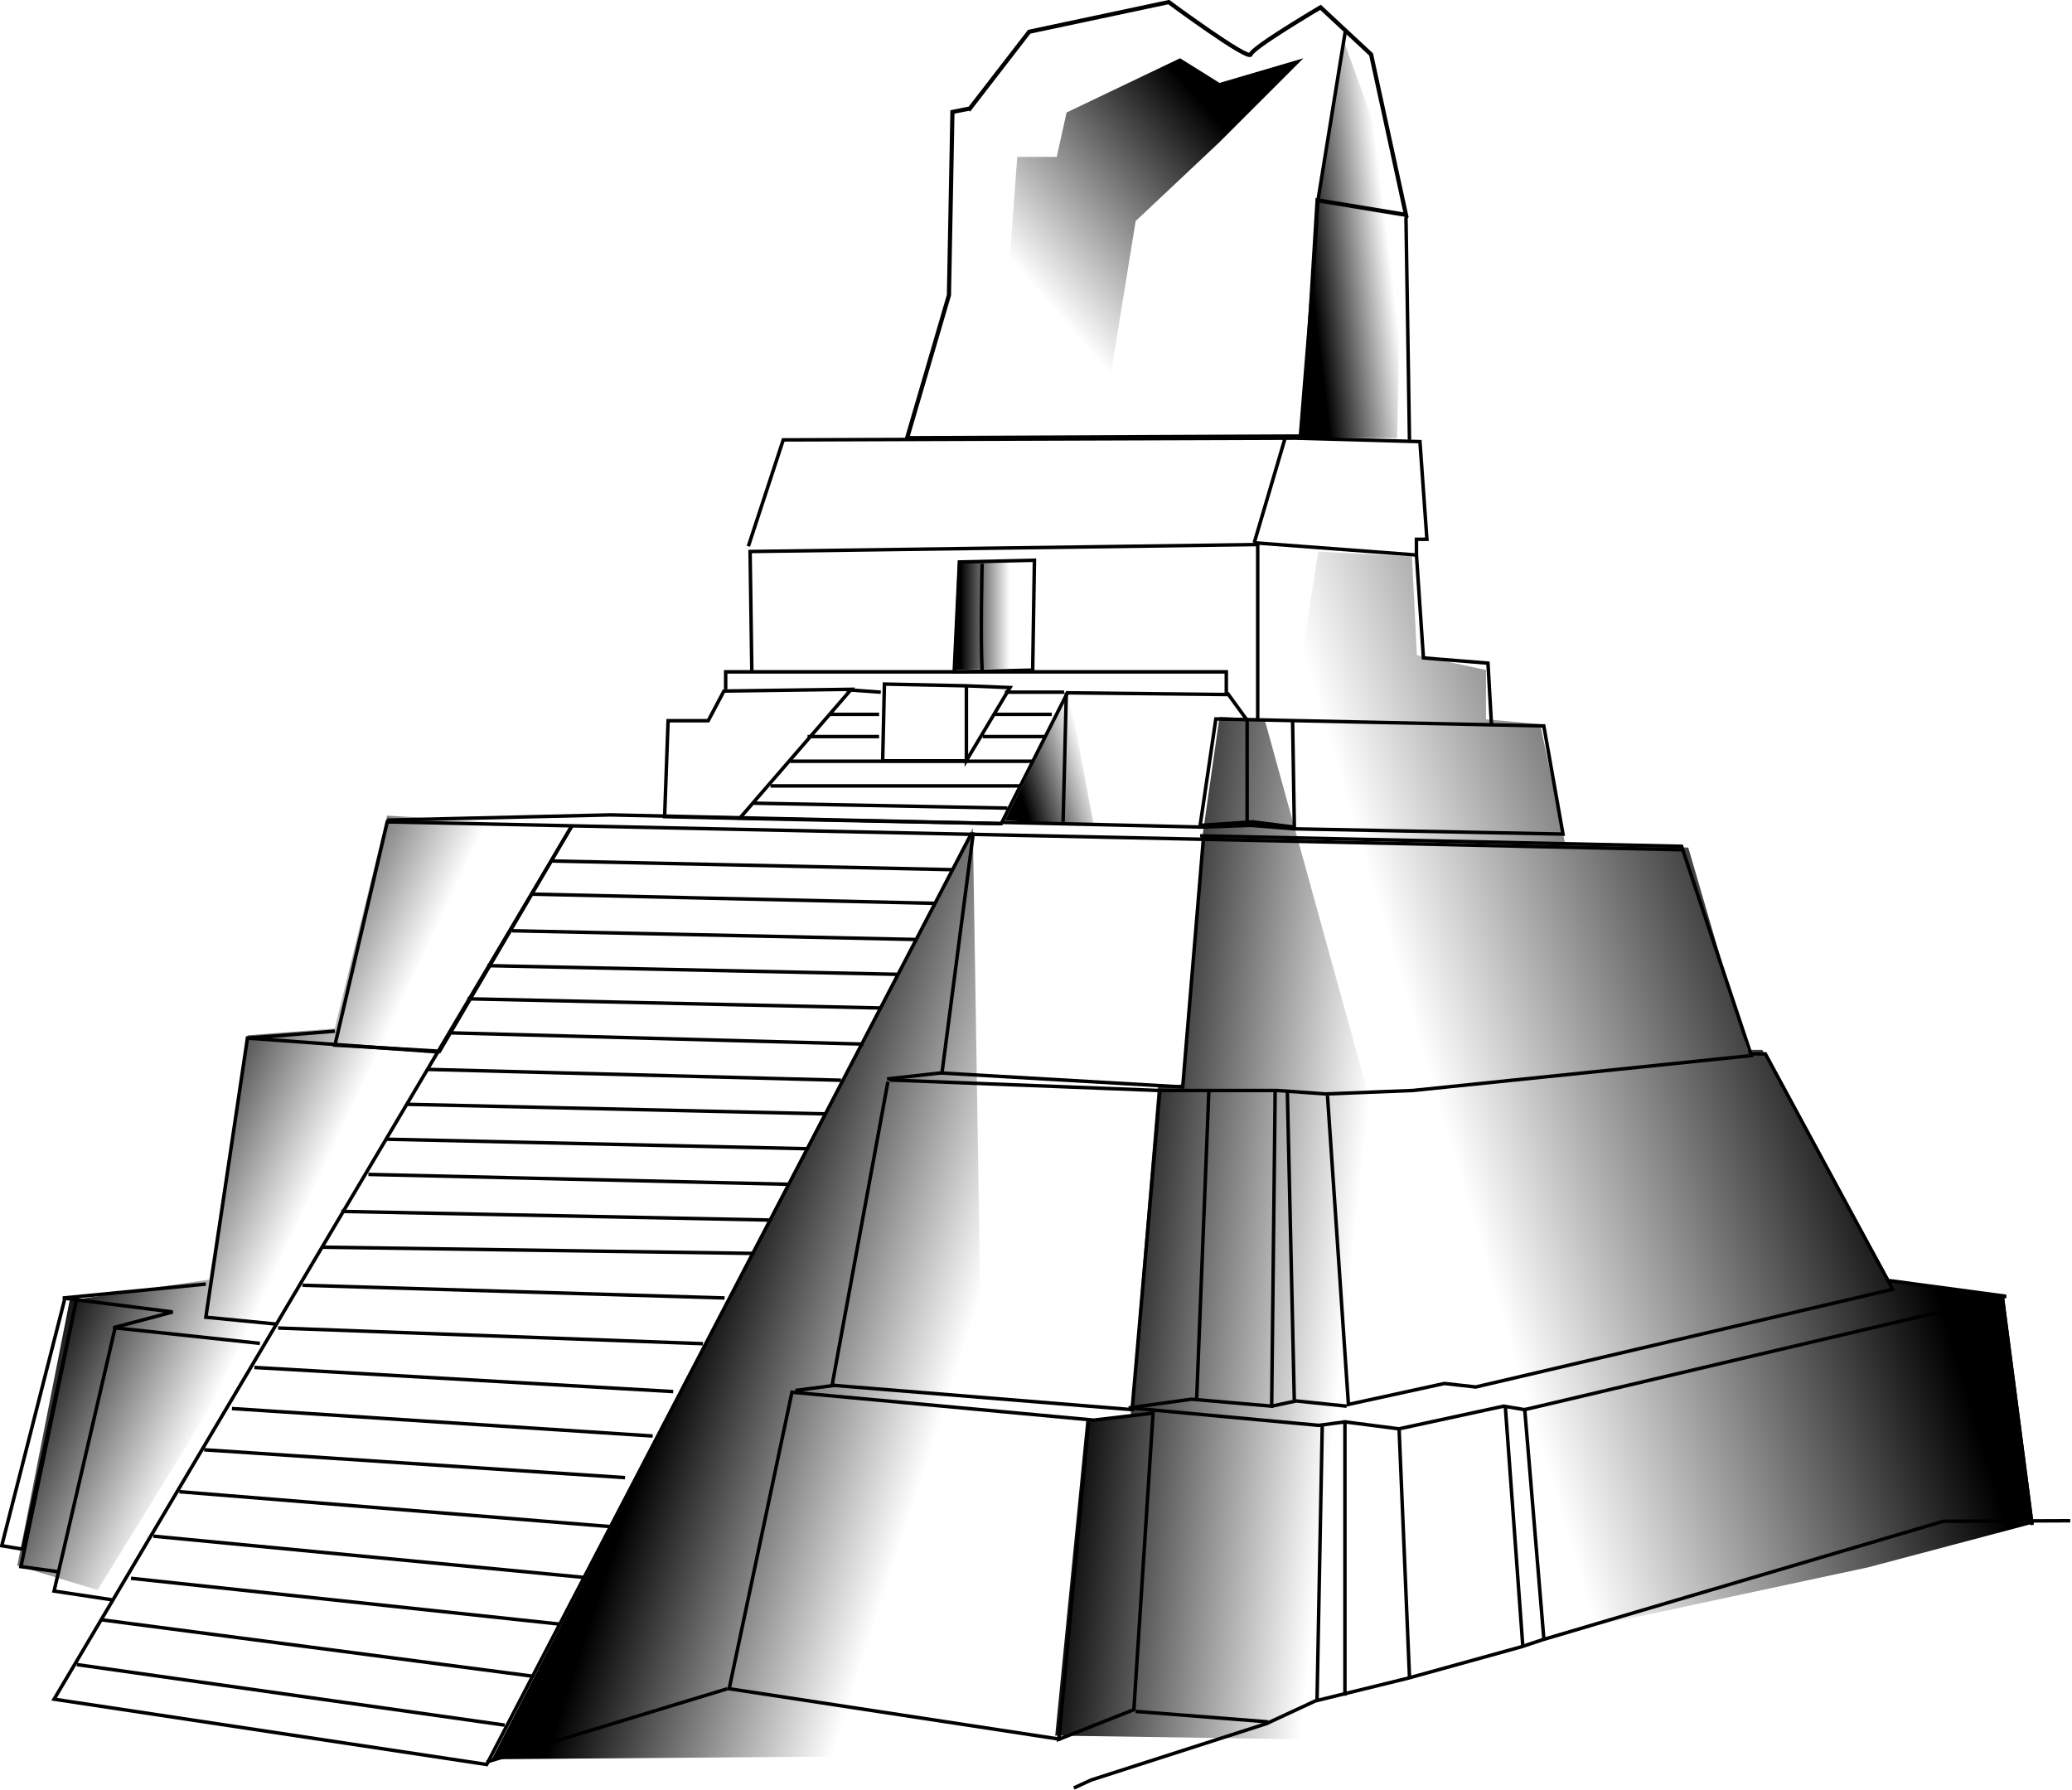 <svg xmlns="http://www.w3.org/2000/svg" xmlns:xlink="http://www.w3.org/1999/xlink" width="593.902" height="513.058" version="1.0"><defs><linearGradient id="h"><stop style="stop-color:black;stop-opacity:1" offset="0"/><stop style="stop-color:black;stop-opacity:0" offset="1"/></linearGradient><linearGradient id="g"><stop style="stop-color:black;stop-opacity:1" offset="0"/><stop style="stop-color:black;stop-opacity:0" offset="1"/></linearGradient><linearGradient id="f"><stop style="stop-color:black;stop-opacity:1" offset="0"/><stop style="stop-color:black;stop-opacity:0" offset="1"/></linearGradient><linearGradient id="e"><stop style="stop-color:black;stop-opacity:1" offset="0"/><stop style="stop-color:black;stop-opacity:0" offset="1"/></linearGradient><linearGradient id="d"><stop style="stop-color:black;stop-opacity:1" offset="0"/><stop style="stop-color:black;stop-opacity:0" offset="1"/></linearGradient><linearGradient id="c"><stop style="stop-color:black;stop-opacity:1" offset="0"/><stop style="stop-color:black;stop-opacity:0" offset="1"/></linearGradient><linearGradient id="b"><stop style="stop-color:black;stop-opacity:1" offset="0"/><stop style="stop-color:black;stop-opacity:0" offset="1"/></linearGradient><linearGradient id="a"><stop style="stop-color:black;stop-opacity:1" offset="0"/><stop style="stop-color:black;stop-opacity:0" offset="1"/></linearGradient><linearGradient xlink:href="#a" id="j" x1="239.002" y1="726.386" x2="313.248" y2="750.428" gradientUnits="userSpaceOnUse"/><linearGradient xlink:href="#b" id="k" x1="391.03" y1="582.843" x2="466.125" y2="590.975" gradientUnits="userSpaceOnUse"/><linearGradient xlink:href="#c" id="l" x1="371.231" y1="468.999" x2="391.53" y2="462.635" gradientUnits="userSpaceOnUse"/><linearGradient xlink:href="#d" id="i" x1="354.968" y1="423.744" x2="383.959" y2="414.898" gradientUnits="userSpaceOnUse"/><linearGradient xlink:href="#d" id="m" x1="352.846" y1="418.087" x2="366.988" y2="418.087" gradientUnits="userSpaceOnUse"/><linearGradient xlink:href="#e" id="n" x1="427.092" y1="273.131" x2="373.352" y2="319.8" gradientUnits="userSpaceOnUse"/><linearGradient xlink:href="#f" id="o" x1="456.791" y1="346.67" x2="479.918" y2="343.841" gradientUnits="userSpaceOnUse"/><linearGradient xlink:href="#g" id="p" x1="621.727" y1="571.914" x2="505.46" y2="606.784" gradientUnits="userSpaceOnUse"/><linearGradient xlink:href="#h" id="q" x1="90" y1="334" x2="139" y2="357" gradientUnits="userSpaceOnUse"/></defs><path style="fill:none;fill-rule:evenodd;stroke:#000;stroke-width:1px;stroke-linecap:butt;stroke-linejoin:miter;stroke-opacity:1" d="m559.536 481.648-137-3-234-5-15 64 30 1.75 38-64.75" transform="translate(-77.536 -238.048)"/><path style="fill:none;fill-rule:evenodd;stroke:#000;stroke-width:1px;stroke-linecap:butt;stroke-linejoin:miter;stroke-opacity:1" d="m422.536 477.648-6 72-69-4 9-69M173.536 533.648l-25 2 55 4" transform="translate(-77.536 -238.048)"/><path style="fill:none;fill-rule:evenodd;stroke:#000;stroke-width:1px;stroke-linecap:butt;stroke-linejoin:miter;stroke-opacity:1" d="m332.536 547.648 77 3h34l14 1 25-1 97-10-20-60-138-3" transform="translate(-77.536 -238.048)"/><path style="fill:none;fill-rule:evenodd;stroke:#000;stroke-width:1px;stroke-linecap:butt;stroke-linejoin:miter;stroke-opacity:1" d="m410.036 550.148-8 92-86-7 16-87" transform="translate(-77.536 -238.048)"/><path style="fill:none;fill-rule:evenodd;stroke:#000;stroke-width:1px;stroke-linecap:butt;stroke-linejoin:miter;stroke-opacity:1" d="m443.036 550.648-1 90.5-23-2-18 2.5M424.036 550.648l-3.5 88.5" transform="translate(-77.536 -238.048)"/><path style="fill:none;fill-opacity:1;fill-rule:evenodd;stroke:#000;stroke-width:1px;stroke-linecap:butt;stroke-linejoin:miter;stroke-opacity:1" d="m458.036 552.148 6 88.5 27.5-6 9 1 119.5-28-36.5-67.5h-4.5" transform="translate(-77.536 -238.048)"/><path style="fill:none;fill-rule:evenodd;stroke:#000;stroke-width:1px;stroke-linecap:butt;stroke-linejoin:miter;stroke-opacity:1" d="m401.536 641.648 54 5 7.5-1 15.5 2 30-6.5 6 1 138-32.5-33.5-4.5M389.536 645.648l-8.5 91 21.5-8.5 5.5-85-17 2-86.5-8-18 85 95 14.5M403.036 728.648l38 3M456.536 646.648l-1.5 79M463.036 645.148v79M478.536 647.148l3 71.5" transform="translate(-77.536 -238.048)"/><path style="fill:none;fill-rule:evenodd;stroke:#000;stroke-width:1px;stroke-linecap:butt;stroke-linejoin:miter;stroke-opacity:1" d="m442.036 641.148 7-1.5 14.5 1.5M446.536 551.148l2 89M509.036 641.648l5 68.5M514.536 641.648l5.5 66M148.536 535.148l-12 80.5 20.5 2" transform="translate(-77.536 -238.048)"/><path style="fill:none;fill-rule:evenodd;stroke:#000;stroke-width:1px;stroke-linecap:butt;stroke-linejoin:miter;stroke-opacity:1" d="m136.536 606.148-41 4 31.5 4-17 4.5 42 4.5" transform="translate(-77.536 -238.048)"/><path style="fill:none;fill-rule:evenodd;stroke:#000;stroke-width:1px;stroke-linecap:butt;stroke-linejoin:miter;stroke-opacity:1" d="m110.536 618.648-17.5 75.5 16.5 2.5" transform="translate(-77.536 -238.048)"/><path style="fill:none;fill-rule:evenodd;stroke:#000;stroke-width:1px;stroke-linecap:butt;stroke-linejoin:miter;stroke-opacity:1" d="m96.036 610.648-18 70.5 6 1 15.5-72-16 77 11 1.5M241.536 474.648l-148.5 250.5 124 18.714 139-267M383.536 436.576l-19 37.572-75-1.5 32-37-36.5.5-4.5 8.5h-11.5l-1 27.5 22.5.5" transform="translate(-77.536 -238.048)"/><path style="fill:none;fill-rule:evenodd;stroke:#000;stroke-width:1px;stroke-linecap:butt;stroke-linejoin:miter;stroke-opacity:1" d="m367.036 435.148-12.5 20.928v-21.428l12.5.5zM188.536 473.148l64-1.5 112 2.5M364.464 473.79c20.746.453 38.517.906 57.572 1.358l14-.5 12.5 1 77 1.5-5.5-31-94-2-4.5 30.5 15-1 12 1.5-.5-30.5M354.536 456.148h-24l.5-22 23.5.5" transform="translate(-77.536 -238.048)"/><path style="fill:none;fill-rule:evenodd;stroke:#000;stroke-width:1px;stroke-linecap:butt;stroke-linejoin:miter;stroke-opacity:1" d="M285.536 435.648v-5h143.5v6.5l-46-.5M383.179 436.576l-.929 37.072M305.536 636.648l11.5-1.5" transform="translate(-77.536 -238.048)"/><path style="fill:none;fill-rule:evenodd;stroke:#000;stroke-width:1px;stroke-linecap:butt;stroke-linejoin:miter;stroke-opacity:1" d="m293.036 430.648-.5-34.5 145.5-2v50" transform="translate(-77.536 -238.048)"/><path style="fill:none;fill-rule:evenodd;stroke:#000;stroke-width:1px;stroke-linecap:butt;stroke-linejoin:miter;stroke-opacity:1" d="m352.536 399.148 21.5-.5-.5 31.5-22.5.5 1.5-31.5z" transform="translate(-77.536 -238.048)"/><path style="fill:url(#i);fill-opacity:1;fill-rule:evenodd;stroke:#000;stroke-width:1px;stroke-linecap:butt;stroke-linejoin:miter;stroke-opacity:1" d="M359.036 430.148c-.5-9 0-30.5 0-30.5" transform="translate(-77.536 -238.048)"/><path style="fill:none;fill-rule:evenodd;stroke:#000;stroke-width:1px;stroke-linecap:butt;stroke-linejoin:miter;stroke-opacity:1" d="m437.036 393.648 46.5 3.5 2 29.5 18.5 1.5 1 17.5" transform="translate(-77.536 -238.048)"/><path style="fill:none;fill-rule:evenodd;stroke:#000;stroke-width:1px;stroke-linecap:butt;stroke-linejoin:miter;stroke-opacity:1" d="m292.036 394.648 10-30.5 147-.5 35.5 1 2 28h-3v4.5M437.036 393.648l9-30.5" transform="translate(-77.536 -238.048)"/><path style="fill:none;fill-rule:evenodd;stroke:#000;stroke-width:1.2;stroke-linecap:butt;stroke-linejoin:miter;stroke-miterlimit:4;stroke-dasharray:none;stroke-opacity:1" d="m355.536 269.148 17-22 40-8.5s23 17 23.5 15 20-13.5 20-13.5l14.5 13.5 10 46-25.354-4.177-4.146 67.677-113.5.5 12-41 1-52.5 5-1z" transform="translate(-77.536 -238.048)"/><path style="fill:none;fill-rule:evenodd;stroke:#000;stroke-width:1px;stroke-linecap:butt;stroke-linejoin:miter;stroke-opacity:1" d="m480.733 299.976-.197.672 1 63.5M286.036 722.148l-69 21M670.938 673.991l-36.402.157-115 34-6 2-32.5 9-26.5 6.5-14 6.5-50.302 16.186-4.902 2.272M651.429 609.505 660 675.219M429.286 436.648l5.714 7.857v28.929M347.5 545.576l-15.714 1.786M235.75 484.862l114.947 2.5M230 494.362l115.447 2.647M224.25 504.862l115.593 2.5M217.25 514.862l117.8 2.5M211.5 524.362l118.55 2.647M206 534.112l119.05 3.25M200.343 544.612l118.243 3.104M193.99 554.612l120.01 2.75M188 564.612l121.25 2.75M164.219 606.484l121 3.646M157.262 618.743l121.75 4.5M150.472 630.053l120.028 6.915M144.024 641.832l120.591 7.871M136.07 653.651l120.62 7.983M128.937 665.664l123.411 10M245.2 690.264l-123.7-11.847M115.08 690.488l122.566 13.102M106.638 702.39l123.393 16.145M99.571 715.23 222.21 732.58M183.14 574.712l120.209 2.828M175.362 585.318l122.684 2.475M170 595.571l123.803 1.791M293.45 468.292l72.831 1.414M298.4 463.342H370M304.056 456.271h69.296M376.888 449.2H359.21M329.512 449.2h-20.506M379.01 442.836h-16.264M329.512 442.836H315.37M382.545 436.472h-16.97M320 435.765l10 .707" transform="translate(-77.536 -238.048)"/><path style="fill:url(#j);fill-opacity:1;fill-rule:evenodd;stroke:#000;stroke-width:0;stroke-linecap:butt;stroke-linejoin:miter;stroke-miterlimit:4;stroke-dasharray:none;stroke-opacity:1" d="m360.624 741.235-4.242-265.872-137.886 267 142.128-1.128z" transform="translate(-77.536 -238.048)"/><path style="fill:url(#k);fill-opacity:1;fill-rule:evenodd;stroke:#000;stroke-width:0;stroke-linecap:butt;stroke-linejoin:miter;stroke-miterlimit:4;stroke-dasharray:none;stroke-opacity:1" d="m380 735.578 8.909-90.51 12.728-1.414 7.778-94.045 7.07-.707 5.658-70.71 4.95-34.649 12.907.707 81.138 293.45L380 735.578z" transform="translate(-77.536 -238.048)"/><path style="fill:url(#l);fill-opacity:1;fill-rule:evenodd;stroke:#000;stroke-width:0;stroke-linecap:butt;stroke-linejoin:miter;stroke-miterlimit:4;stroke-dasharray:none;stroke-opacity:1" d="m365.574 473.242 25.456 1.414-7.071-38.184-18.385 36.77z" transform="translate(-77.536 -238.048)"/><path style="fill:url(#m);fill-opacity:1;fill-rule:evenodd;stroke:#000;stroke-width:0;stroke-linecap:butt;stroke-linejoin:miter;stroke-miterlimit:4;stroke-dasharray:none;stroke-opacity:1" d="m352.14 398.996 21.92-.708v31.113l-23.335.707 1.414-31.112z" transform="translate(-77.536 -238.048)"/><path style="fill:none;fill-rule:evenodd;stroke:#000;stroke-width:1px;stroke-linecap:butt;stroke-linejoin:miter;stroke-opacity:1" d="m463.155 246.968-7.778 48.083" transform="translate(-77.536 -238.048)"/><path style="fill:url(#n);fill-opacity:1;fill-rule:evenodd;stroke:#000;stroke-width:0;stroke-linecap:butt;stroke-linejoin:miter;stroke-miterlimit:4;stroke-dasharray:none;stroke-opacity:1" d="m415.779 254.746-32.527 15.556-2.829 12.728H369.11l-4.243 57.983-5.657 14.142 35.356-1.414 8.485-52.326 24.041-22.628 24.042-24.041-24.042 7.07-11.313-7.07z" transform="translate(-77.536 -238.048)"/><path style="fill:url(#o);fill-opacity:1;fill-rule:evenodd;stroke:#000;stroke-width:0;stroke-linecap:butt;stroke-linejoin:miter;stroke-miterlimit:4;stroke-dasharray:none;stroke-opacity:1" d="m462.448 249.089-7.248 46.669-5.48 67.882h28.284l1.414-67.882-16.97-46.67z" transform="translate(-77.536 -238.048)"/><path style="fill:url(#p);fill-opacity:1;fill-rule:evenodd;stroke:#000;stroke-width:0;stroke-linecap:butt;stroke-linejoin:miter;stroke-miterlimit:4;stroke-dasharray:none;stroke-opacity:1" d="m455.377 396.167 26.87 1.414 1.414 28.285 19.799 4.242v14.142l15.556 1.415 7.071 33.94 35.356 1.415 16.97 57.983h4.243l36.77 66.468 32.526 4.242 8.486 65.054-47.456 12.586-99.622 21.355-7.072-67.882-29.698 7.071-14.142-1.414-5.657-97.58-11.314-70.712 2.829-36.77 7.07-45.254z" transform="translate(-77.536 -238.048)"/><path style="fill:url(#q);fill-opacity:1;fill-rule:evenodd;stroke:#000;stroke-width:0;stroke-linecap:butt;stroke-linejoin:miter;stroke-miterlimit:4;stroke-dasharray:none;stroke-opacity:1" d="m72 482-23-7 15-76 40-6 11-70 25-2 15-61 52 3L72 482z" transform="translate(-44.036 -26.186)"/></svg>